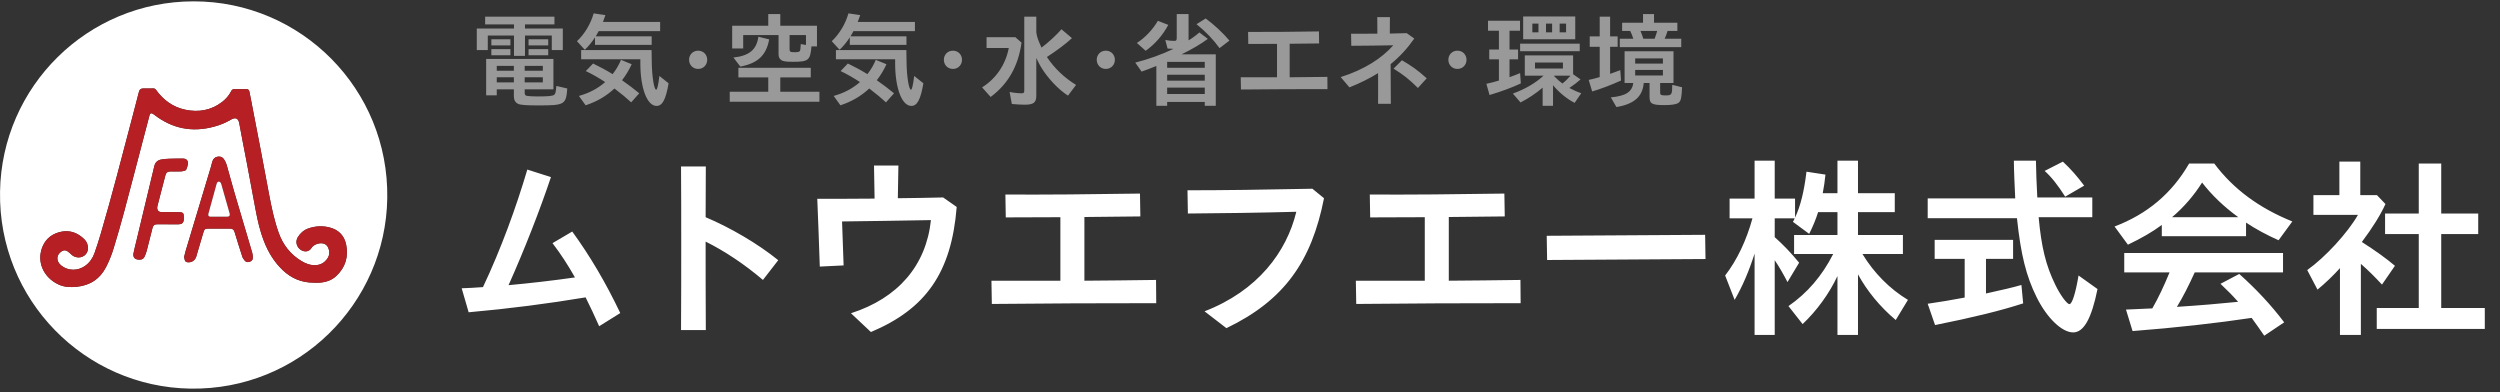 <svg width="446" height="70" viewBox="0 0 446 70" fill="none" xmlns="http://www.w3.org/2000/svg">
<rect x="0" y="0" width="446" height="70" fill="#333333" stroke="none"/>
<g clip-path="url(#clip0_2473_1567)">
<path d="M34.554 0.242C53.694 0.233 69.389 15.884 69.088 35.354C68.799 54.205 53.299 69.637 33.952 69.33C15.102 69.029 -0.31 53.52 0.006 34.188C0.31 15.409 15.636 0.236 34.554 0.242ZM55.935 50.429C56.295 50.429 56.658 50.45 57.018 50.426C58.128 50.347 59.158 50.013 59.979 49.249C61.611 47.726 62.196 45.828 61.759 43.655C61.422 41.984 60.356 40.942 58.697 40.55C57.449 40.255 56.203 40.334 54.996 40.759C54.199 41.043 53.579 41.586 53.139 42.309C52.732 42.979 52.832 43.758 53.364 44.325C53.945 44.945 55.023 45.104 55.524 44.29C55.778 43.879 56.191 43.623 56.664 43.484C57.467 43.251 58.199 43.472 58.5 44.086C58.827 44.756 58.854 45.447 58.432 46.09C57.918 46.87 57.171 47.286 56.242 47.309C55.335 47.333 54.515 47.017 53.756 46.554C51.817 45.376 50.494 43.684 49.733 41.562C48.945 39.366 48.466 37.087 48.03 34.802C47.522 32.134 47.032 29.462 46.521 26.794C45.94 23.745 45.343 20.695 44.753 17.649C44.67 17.218 44.591 16.787 44.499 16.359C44.434 16.061 44.278 15.908 44.042 15.905C43.283 15.899 42.524 15.899 41.769 15.905C41.55 15.905 41.373 16.011 41.273 16.215C40.877 17.012 40.31 17.667 39.608 18.201C37.651 19.695 35.434 20.07 33.075 19.577C30.87 19.116 29.161 17.865 27.851 16.049C27.73 15.884 27.585 15.775 27.375 15.775C26.759 15.775 26.142 15.769 25.528 15.784C25.105 15.793 24.893 15.976 24.79 16.38C24.373 17.974 23.963 19.571 23.544 21.162C21.743 27.984 19.999 34.823 18.009 41.595C17.658 42.793 17.277 43.989 16.858 45.166C16.542 46.052 16.017 46.816 15.246 47.389C13.912 48.378 12.117 48.36 10.895 47.342C9.971 46.571 10.025 45.438 11.011 44.824C11.362 44.605 11.71 44.591 12.044 44.824C12.28 44.989 12.501 45.181 12.708 45.382C12.953 45.624 13.236 45.78 13.564 45.866C14.65 46.149 15.689 45.4 15.698 44.307C15.704 43.696 15.503 43.13 15.072 42.705C13.921 41.574 12.537 41.004 10.919 41.341C9.446 41.648 8.277 42.459 7.648 43.865C6.438 46.58 7.707 49.473 10.447 50.754C11.459 51.229 12.569 51.274 13.676 51.161C16.055 50.922 17.823 49.783 18.927 47.637C19.476 46.571 19.922 45.459 20.267 44.316C20.923 42.164 21.552 40.007 22.133 37.834C23.364 33.238 24.556 28.63 25.764 24.028C26.071 22.859 26.378 21.69 26.688 20.521C26.767 20.217 26.945 20.129 27.225 20.27C27.331 20.324 27.429 20.397 27.523 20.471C30.72 22.948 34.274 23.65 38.173 22.599C39.236 22.313 40.252 21.909 41.202 21.342C41.84 20.961 42.495 20.929 42.684 21.985C43.112 24.373 43.599 26.75 44.05 29.135C44.573 31.895 45.093 34.655 45.6 37.415C45.957 39.36 46.397 41.279 47.129 43.124C47.891 45.039 48.933 46.763 50.447 48.198C51.997 49.665 53.815 50.424 55.941 50.426L55.935 50.429ZM32.848 45.851C32.895 46.075 32.916 46.253 32.972 46.418C33.04 46.622 33.191 46.746 33.406 46.778C34.144 46.893 34.802 46.48 35.015 45.769C35.077 45.565 35.13 45.361 35.189 45.157C35.555 43.918 35.906 42.672 36.29 41.435C36.473 40.845 36.612 40.777 37.235 40.777C37.412 40.777 37.589 40.777 37.766 40.777C38.849 40.777 39.933 40.777 41.016 40.777C41.488 40.777 41.716 40.969 41.843 41.382C42.294 42.855 42.749 44.328 43.227 45.792C43.312 46.058 43.498 46.303 43.684 46.518C43.903 46.772 44.204 46.808 44.523 46.701C44.839 46.598 45.084 46.406 45.095 46.067C45.107 45.742 45.087 45.397 44.995 45.087C43.938 41.485 42.855 37.89 41.801 34.289C41.326 32.668 40.904 31.033 40.434 29.409C40.337 29.07 40.166 28.739 39.974 28.441C39.788 28.152 39.511 27.945 39.133 27.936C38.516 27.922 38.105 28.187 37.899 28.772C37.795 29.064 37.745 29.374 37.657 29.669C36.142 34.714 34.622 39.756 33.108 44.797C33.002 45.154 32.928 45.521 32.845 45.848L32.848 45.851ZM29.902 40.004C29.902 40.004 29.902 40.015 29.902 40.018C30.555 40.018 31.204 40.024 31.856 40.018C32.429 40.01 32.727 39.77 32.783 39.236C32.816 38.938 32.789 38.628 32.769 38.327C32.751 38.076 32.589 37.934 32.346 37.887C32.228 37.866 32.107 37.852 31.989 37.852C30.921 37.846 29.849 37.84 28.781 37.837C28.397 37.837 28.128 37.639 28.06 37.279C28.034 37.131 28.034 36.963 28.072 36.819C28.314 35.844 28.568 34.873 28.822 33.902C29.049 33.025 29.279 32.152 29.507 31.275C29.625 30.814 29.914 30.587 30.395 30.587C31.033 30.587 31.67 30.602 32.308 30.581C32.55 30.572 32.792 30.502 33.025 30.428C33.114 30.401 33.208 30.304 33.244 30.215C33.35 29.938 33.453 29.657 33.512 29.368C33.648 28.707 33.297 28.288 32.63 28.291C31.809 28.297 30.986 28.294 30.165 28.323C29.687 28.341 29.203 28.376 28.733 28.468C28.108 28.589 27.694 28.973 27.538 29.616C26.463 34.106 25.383 38.596 24.308 43.088C24.143 43.776 23.963 44.461 23.824 45.152C23.677 45.884 24.028 46.294 24.772 46.321C24.837 46.321 24.899 46.315 24.964 46.318C25.362 46.321 25.646 46.138 25.796 45.774C25.938 45.435 26.085 45.096 26.177 44.741C26.531 43.395 26.865 42.04 27.201 40.691C27.319 40.219 27.576 40.01 28.057 40.01C28.674 40.01 29.288 40.01 29.905 40.01L29.902 40.004Z" fill="white"/>
<path d="M55.935 50.428C53.806 50.425 51.991 49.667 50.441 48.2C48.927 46.765 47.885 45.041 47.123 43.125C46.391 41.283 45.952 39.362 45.594 37.416C45.09 34.654 44.567 31.894 44.045 29.137C43.593 26.752 43.106 24.375 42.678 21.987C42.489 20.93 41.834 20.96 41.196 21.344C40.249 21.91 39.233 22.315 38.167 22.601C34.268 23.652 30.714 22.95 27.517 20.473C27.423 20.399 27.325 20.325 27.219 20.272C26.939 20.131 26.762 20.216 26.682 20.523C26.375 21.692 26.065 22.861 25.758 24.03C24.551 28.632 23.358 33.24 22.127 37.836C21.546 40.008 20.917 42.166 20.262 44.318C19.913 45.46 19.468 46.57 18.922 47.639C17.817 49.782 16.049 50.924 13.67 51.163C12.563 51.276 11.453 51.231 10.441 50.756C7.702 49.475 6.435 46.582 7.642 43.866C8.268 42.458 9.437 41.647 10.913 41.343C12.531 41.006 13.915 41.576 15.066 42.706C15.497 43.128 15.698 43.698 15.692 44.309C15.683 45.401 14.644 46.151 13.558 45.868C13.23 45.782 12.947 45.623 12.702 45.384C12.495 45.18 12.274 44.991 12.038 44.826C11.704 44.593 11.356 44.607 11.005 44.826C10.019 45.443 9.966 46.573 10.889 47.344C12.112 48.362 13.906 48.38 15.241 47.391C16.011 46.818 16.536 46.054 16.852 45.168C17.274 43.99 17.652 42.798 18.003 41.596C19.993 34.825 21.738 27.985 23.538 21.164C23.957 19.57 24.371 17.976 24.784 16.382C24.89 15.977 25.1 15.794 25.522 15.785C26.139 15.771 26.756 15.777 27.37 15.777C27.579 15.777 27.724 15.886 27.845 16.051C29.155 17.866 30.865 19.118 33.07 19.578C35.431 20.072 37.648 19.694 39.602 18.203C40.302 17.669 40.871 17.013 41.267 16.216C41.367 16.013 41.544 15.909 41.763 15.906C42.522 15.9 43.28 15.9 44.036 15.906C44.272 15.906 44.428 16.063 44.493 16.361C44.588 16.789 44.664 17.22 44.747 17.651C45.338 20.7 45.934 23.747 46.515 26.796C47.026 29.464 47.516 32.136 48.024 34.804C48.458 37.092 48.936 39.368 49.727 41.564C50.489 43.686 51.811 45.378 53.75 46.556C54.509 47.016 55.333 47.335 56.236 47.311C57.169 47.288 57.915 46.871 58.426 46.092C58.848 45.449 58.822 44.758 58.494 44.088C58.193 43.471 57.458 43.249 56.658 43.486C56.186 43.624 55.772 43.881 55.519 44.291C55.017 45.109 53.939 44.947 53.358 44.327C52.826 43.76 52.723 42.981 53.133 42.311C53.573 41.587 54.193 41.044 54.99 40.761C56.197 40.333 57.446 40.256 58.692 40.551C60.351 40.944 61.416 41.986 61.753 43.657C62.19 45.829 61.608 47.727 59.973 49.251C59.149 50.018 58.122 50.349 57.012 50.428C56.652 50.455 56.292 50.431 55.929 50.431L55.935 50.428Z" fill="#B61F23"/>
<path d="M32.848 45.85C32.928 45.522 33.002 45.156 33.111 44.799C34.625 39.754 36.143 34.713 37.66 29.671C37.748 29.373 37.799 29.063 37.902 28.773C38.109 28.189 38.519 27.923 39.136 27.938C39.511 27.947 39.791 28.154 39.977 28.443C40.169 28.741 40.34 29.072 40.438 29.411C40.907 31.035 41.329 32.67 41.804 34.291C42.861 37.892 43.941 41.487 44.998 45.088C45.09 45.398 45.11 45.744 45.099 46.068C45.087 46.408 44.839 46.597 44.526 46.703C44.207 46.809 43.906 46.774 43.688 46.52C43.502 46.304 43.316 46.059 43.23 45.794C42.752 44.33 42.297 42.857 41.846 41.384C41.719 40.971 41.491 40.779 41.019 40.779C39.936 40.779 38.852 40.779 37.769 40.779C37.592 40.779 37.415 40.779 37.238 40.779C36.618 40.779 36.479 40.846 36.293 41.437C35.91 42.671 35.555 43.916 35.192 45.159C35.133 45.363 35.08 45.569 35.018 45.77C34.803 46.482 34.144 46.895 33.409 46.78C33.194 46.747 33.04 46.623 32.975 46.42C32.922 46.254 32.899 46.077 32.851 45.853L32.848 45.85ZM39.044 38.656C39.531 38.656 40.021 38.656 40.508 38.656C40.907 38.656 41.072 38.444 40.963 38.054C40.473 36.321 39.977 34.589 39.481 32.856C39.398 32.569 39.233 32.401 39.041 32.398C38.844 32.395 38.714 32.54 38.625 32.865C38.327 33.948 38.029 35.031 37.731 36.115C37.545 36.788 37.356 37.461 37.176 38.137C37.087 38.464 37.235 38.653 37.557 38.653C38.053 38.653 38.548 38.653 39.044 38.653V38.656Z" fill="#B61F23"/>
<path d="M29.902 40.004C29.286 40.004 28.672 40.004 28.055 40.004C27.57 40.004 27.314 40.214 27.199 40.686C26.862 42.038 26.529 43.39 26.174 44.736C26.083 45.09 25.935 45.429 25.794 45.769C25.643 46.132 25.363 46.318 24.961 46.312C24.896 46.312 24.834 46.318 24.769 46.315C24.025 46.288 23.677 45.875 23.822 45.146C23.96 44.452 24.14 43.768 24.306 43.083C25.383 38.593 26.461 34.103 27.535 29.61C27.689 28.967 28.105 28.583 28.731 28.462C29.2 28.371 29.684 28.335 30.162 28.318C30.983 28.288 31.803 28.291 32.627 28.285C33.294 28.282 33.645 28.701 33.51 29.363C33.451 29.652 33.347 29.935 33.241 30.21C33.209 30.298 33.111 30.396 33.023 30.422C32.789 30.493 32.547 30.567 32.305 30.576C31.668 30.596 31.03 30.582 30.392 30.582C29.911 30.582 29.622 30.809 29.504 31.27C29.277 32.146 29.047 33.02 28.819 33.897C28.568 34.868 28.311 35.839 28.069 36.813C28.034 36.961 28.031 37.126 28.058 37.273C28.125 37.634 28.394 37.828 28.778 37.831C29.846 37.837 30.918 37.84 31.986 37.846C32.105 37.846 32.226 37.861 32.344 37.882C32.586 37.926 32.748 38.071 32.766 38.321C32.786 38.623 32.813 38.932 32.781 39.231C32.721 39.765 32.426 40.007 31.854 40.013C31.201 40.022 30.552 40.013 29.899 40.013C29.899 40.007 29.899 40.001 29.899 39.998L29.902 40.004Z" fill="#B61F23"/>
<path d="M39.044 38.655C38.548 38.655 38.053 38.655 37.557 38.655C37.235 38.655 37.09 38.467 37.176 38.139C37.356 37.463 37.545 36.79 37.731 36.117C38.029 35.033 38.327 33.95 38.625 32.867C38.714 32.542 38.844 32.398 39.041 32.4C39.23 32.403 39.399 32.572 39.481 32.858C39.977 34.591 40.47 36.323 40.963 38.056C41.072 38.446 40.907 38.658 40.508 38.658C40.021 38.658 39.531 38.658 39.044 38.658V38.655Z" fill="white"/>
</g>
<path d="M83.607 55.71L82.364 51.427C83.538 51.392 84.816 51.323 86.163 51.219C89.411 44.345 92.105 36.918 94.074 30.25L98.289 31.598C96.32 37.47 93.556 44.552 90.724 50.874C94.558 50.529 98.704 50.045 102.573 49.492C101.363 47.35 100.051 45.312 98.565 43.378L102.089 41.305C105.267 45.692 107.996 50.287 110.656 55.849L106.891 58.198C106.096 56.401 105.302 54.709 104.473 53.05C97.84 54.156 90.965 55.054 83.607 55.71ZM121.496 58.889C121.531 53.499 121.531 48.352 121.531 43.481C121.531 38.61 121.531 33.981 121.496 29.698H125.918C125.918 32.599 125.883 35.605 125.883 38.748C130.305 40.614 135.211 43.481 138.838 46.418L136.109 49.941C132.827 47.143 129.234 44.759 125.883 43.101C125.883 48.041 125.883 53.292 125.918 58.889H121.496ZM155.371 59.234L151.813 55.883C160.207 53.188 165.216 47.385 166.08 39.267C161.278 39.37 154.922 39.439 150.223 39.508C150.327 42.099 150.396 44.725 150.5 47.35L146.251 47.558C146.113 43.516 145.974 39.508 145.802 35.467C148.945 35.467 152.434 35.467 156.027 35.432L155.923 29.525H160.276L160.173 35.363C162.936 35.328 165.665 35.294 168.256 35.225L170.674 36.918C169.742 48.663 165.147 55.123 155.371 59.234ZM176.943 54.225L176.874 50.079H189.172V38.748C185.891 38.748 182.712 38.783 179.431 38.783L179.361 34.707C186.892 34.741 194.216 34.672 203.371 34.534L203.44 38.61L193.456 38.714V50.079C197.601 50.045 201.816 50.01 206.238 49.941L206.272 54.087C196.185 54.087 186.858 54.121 176.943 54.225ZM218.792 58.543L214.888 55.538C224.388 51.876 229.535 44.932 231.263 37.781C225.01 37.954 217.306 38.058 211.917 38.092L211.848 33.947C218.205 33.947 225.528 33.843 234.13 33.67L236.203 35.363C233.992 46.59 229.155 53.569 218.792 58.543ZM241.952 54.225L241.883 50.079H254.181V38.748C250.899 38.748 247.721 38.783 244.439 38.783L244.37 34.707C251.901 34.741 259.225 34.672 268.379 34.534L268.448 38.61L258.465 38.714V50.079C262.61 50.045 266.825 50.01 271.247 49.941L271.281 54.087C261.194 54.087 251.867 54.121 241.952 54.225ZM276.005 46.383L275.935 42.065L304.194 41.892L304.263 46.21L276.005 46.383ZM313.017 59.752V45.243C312.015 48.387 310.875 51.047 309.459 53.499L307.766 49.147C309.908 46.383 311.566 42.859 312.637 38.956H308.561V35.432H313.017V28.661H316.61V35.432H320.237V38.818C321.205 36.779 321.861 34.119 322.275 30.63L325.661 31.148C325.557 32.254 325.385 33.394 325.177 34.465H327.803V28.661H331.465V34.465H338.028V37.85H331.465V41.927H339.479V45.312H332.259C334.332 48.732 337.165 51.565 340.377 53.499L338.201 57.092C335.403 54.743 333.054 51.876 331.465 48.939V59.752H327.803V49.25C326.317 52.394 324.141 55.399 321.585 57.818L319.063 54.605C322.414 52.29 325.039 49.25 327.043 45.312H320.065V41.927H327.803V37.85H324.348C323.968 39.094 323.415 40.407 322.759 41.719L319.857 39.578C319.961 39.405 320.065 39.232 320.168 38.956H316.61V42.307C318.268 43.792 319.477 45.07 320.963 46.867L318.89 50.321C318.095 48.801 317.508 47.765 316.61 46.418V59.752H313.017ZM369.845 59.303C367.841 59.303 365.146 56.712 363.315 52.981C361.485 49.285 360.517 45.485 359.826 38.921H343.901V35.398H359.515C359.412 33.325 359.274 30.043 359.274 28.661H363.212C363.246 30.527 363.315 32.807 363.454 35.225H373.265V38.748H363.695C364.179 44.069 364.974 47.35 366.666 50.805C367.53 52.601 368.739 54.259 369.188 54.259C369.672 54.259 370.294 52.256 370.812 49.147L374.197 51.565C373.126 56.85 371.745 59.303 369.845 59.303ZM368.428 35.087C367.185 33.118 366.01 31.598 364.766 30.492L368.014 28.834C369.499 30.216 370.57 31.459 371.814 33.118L368.428 35.087ZM345.214 57.99L343.901 54.19C345.455 53.983 348.737 53.43 350.499 53.085V46.176H345.145V42.79H359.135V46.176H354.299V52.359C357.27 51.703 359.066 51.288 360.621 50.839L360.932 54.121C357.028 55.399 351.95 56.643 345.214 57.99ZM379.621 43.654L377.237 40.407C383.075 38.196 387.463 34.499 390.537 29.179H395.028C398.414 33.705 402.974 37.09 408.95 39.508L406.497 42.859C404.39 41.927 402.421 40.856 400.694 39.716V42.134H385.666V40.13C384.043 41.339 382.074 42.479 379.621 43.654ZM387.497 38.748H399.312C396.79 36.918 394.579 34.81 392.852 32.565C391.401 34.879 389.57 36.987 387.497 38.748ZM403.941 59.89C403.181 58.785 402.455 57.748 401.695 56.712C395.477 57.645 388.085 58.474 380.45 59.061L379.275 55.227L383.974 55.019C385.045 53.154 386.046 51.047 387.048 48.594H378.965V45.139H407.292V48.594H391.539C390.468 50.943 389.501 52.878 388.361 54.743C392.195 54.501 396.272 54.156 399.277 53.845C398.172 52.601 397.585 52.014 396.134 50.632L399.485 48.87C402.525 51.599 405.185 54.432 407.499 57.507L403.941 59.89ZM417.448 59.752V47.834C416.239 49.181 414.823 50.529 413.441 51.669L411.61 48.179C414.823 45.899 418.795 41.581 420.661 38.334H412.715V34.81H417.345V28.834H421.075V34.81H424.046L425.566 36.399C424.634 38.438 423.217 40.683 421.352 43.17C423.735 44.69 425.67 46.072 427.259 47.419L424.945 50.77C423.632 49.354 422.595 48.318 421.179 47.074V59.752H417.448ZM424.012 58.681V54.95H431.508V41.754H425.497V38.092H431.508V29.179H435.515V38.092H442.114V41.754H435.515V54.95H443.288V58.681H424.012Z" fill="white"/>
<path opacity="0.5" d="M91.694 9.969V6.333H87.021V8.933H85.058V5.096H91.694V4.351H86.549V2.969H98.912V4.351H93.658V5.096H100.403V8.933H98.439V6.333H93.658V9.969H91.694ZM87.658 8.096V7.005H91.058V8.096H87.658ZM94.294 8.096V7.005H97.803V8.096H94.294ZM87.658 9.86V8.769H91.058V9.86H87.658ZM94.294 9.86V8.769H97.803V9.86H94.294ZM96.076 18.805C93.93 18.805 92.876 18.733 92.439 18.533C91.93 18.296 91.676 17.842 91.676 17.187V15.933H88.621V17.006H86.73V10.515H98.73V15.933H93.603V16.478C93.603 16.878 93.676 17.006 93.948 17.096C94.203 17.151 94.985 17.206 95.858 17.206C97.821 17.206 98.585 17.133 98.858 16.915C99.076 16.751 99.148 16.587 99.258 15.333L101.203 15.787C100.985 18.66 100.73 18.805 96.076 18.805ZM88.621 12.624H91.676V11.751H88.621V12.624ZM93.603 12.624H96.839V11.751H93.603V12.624ZM88.621 14.696H91.676V13.787H88.621V14.696ZM93.603 14.696H96.839V13.787H93.603V14.696ZM104.33 8.878L102.93 7.351C104.312 6.042 105.348 4.315 105.912 2.387L108.003 2.696C107.858 3.151 107.73 3.496 107.567 3.915H117.767V5.551H106.803C106.567 6.005 106.348 6.369 106.276 6.478H116.258V8.005H106.148V6.66C105.603 7.515 104.985 8.26 104.33 8.878ZM117.13 18.896C115.439 18.896 114.239 15.733 114.239 11.278V10.569H103.676V8.933H116.239L116.276 11.206C116.312 13.66 116.694 16.006 117.058 16.006C117.239 16.006 117.421 15.26 117.639 13.551L119.276 14.86C118.785 17.769 118.167 18.896 117.13 18.896ZM104.476 18.787L103.276 17.115C105.148 16.587 106.621 15.806 107.967 14.642C106.821 13.896 105.621 13.206 104.512 12.678L105.803 11.333C107.003 11.915 108.003 12.442 109.294 13.224C109.912 12.442 110.421 11.569 110.785 10.678L112.694 11.46C112.203 12.515 111.639 13.46 110.967 14.315C112.058 15.078 112.985 15.769 114.039 16.642L112.603 18.26C111.694 17.424 111.039 16.878 109.621 15.787C108.094 17.187 106.53 18.096 104.476 18.787ZM124.548 12.296C123.585 12.296 122.93 11.551 122.93 10.66C122.93 9.787 123.585 9.042 124.548 9.042C125.512 9.042 126.167 9.787 126.167 10.66C126.167 11.551 125.512 12.296 124.548 12.296ZM141.458 11.024C140.258 11.024 139.712 10.951 139.367 10.715C139.058 10.496 138.894 10.169 138.894 9.696V6.26H132.585V8.642H130.621V4.587H137.058V2.515H139.203V4.587H145.748V8.278H144.767C144.548 10.769 144.239 11.024 141.458 11.024ZM141.785 9.315C142.385 9.315 142.658 9.242 142.73 9.042C142.785 8.915 142.803 8.751 142.858 7.86L143.785 8.024V6.26H140.858V8.733C140.858 9.242 140.967 9.315 141.785 9.315ZM132.076 11.878L130.839 10.26C133.658 9.969 134.985 8.86 135.294 6.551L137.221 7.024C136.712 9.86 135.185 11.296 132.076 11.878ZM130.185 18.151V16.369H137.058V13.806H131.73V12.096H144.639V13.806H139.203V16.369H146.185V18.151H130.185ZM149.785 8.878L148.385 7.351C149.767 6.042 150.803 4.315 151.367 2.387L153.458 2.696C153.312 3.151 153.185 3.496 153.021 3.915H163.221V5.551H152.258C152.021 6.005 151.803 6.369 151.73 6.478H161.712V8.005H151.603V6.66C151.058 7.515 150.439 8.26 149.785 8.878ZM162.585 18.896C160.894 18.896 159.694 15.733 159.694 11.278V10.569H149.13V8.933H161.694L161.73 11.206C161.767 13.66 162.148 16.006 162.512 16.006C162.694 16.006 162.876 15.26 163.094 13.551L164.73 14.86C164.239 17.769 163.621 18.896 162.585 18.896ZM149.93 18.787L148.73 17.115C150.603 16.587 152.076 15.806 153.421 14.642C152.276 13.896 151.076 13.206 149.967 12.678L151.258 11.333C152.458 11.915 153.458 12.442 154.748 13.224C155.367 12.442 155.876 11.569 156.239 10.678L158.148 11.46C157.658 12.515 157.094 13.46 156.421 14.315C157.512 15.078 158.439 15.769 159.494 16.642L158.058 18.26C157.148 17.424 156.494 16.878 155.076 15.787C153.548 17.187 151.985 18.096 149.93 18.787ZM170.003 12.296C169.039 12.296 168.385 11.551 168.385 10.66C168.385 9.787 169.039 9.042 170.003 9.042C170.967 9.042 171.621 9.787 171.621 10.66C171.621 11.551 170.967 12.296 170.003 12.296ZM182.821 18.678C182.185 18.678 181.312 18.624 180.512 18.551L180.112 16.405C180.93 16.569 181.658 16.642 182.258 16.642C182.639 16.642 182.73 16.551 182.73 16.151V2.969H184.876V5.769C184.985 6.533 185.167 7.115 185.803 8.496C187.076 7.533 188.367 6.351 189.367 5.224L191.239 6.805C190.094 7.86 188.603 8.969 186.767 10.169C188.094 12.169 189.839 13.842 191.967 15.151L190.53 17.06C188.839 15.987 186.948 13.987 185.767 12.042C185.53 11.678 185.185 11.024 184.876 10.333V17.078C184.876 18.296 184.385 18.678 182.821 18.678ZM176.73 17.296L175.203 15.587C177.712 14.005 179.385 11.551 179.967 8.569H176.003V6.642H181.148L182.239 7.605C181.658 11.806 179.858 14.969 176.73 17.296ZM197.276 12.296C196.312 12.296 195.658 11.551 195.658 10.66C195.658 9.787 196.312 9.042 197.276 9.042C198.239 9.042 198.894 9.787 198.894 10.66C198.894 11.551 198.239 12.296 197.276 12.296ZM206.294 18.878V11.769C205.185 12.224 204.276 12.569 203.658 12.769L202.53 11.169C204.912 10.569 207.312 9.696 209.348 8.715C209.221 8.715 208.494 8.678 208.294 8.66L207.894 7.133C208.476 7.242 209.039 7.296 209.458 7.296C209.839 7.296 209.93 7.205 209.93 6.769V2.515H212.039V7.205C212.73 6.787 213.439 6.26 213.967 5.787L215.476 6.933C214.258 7.842 212.639 8.787 210.785 9.696H216.894V18.878H214.93V18.187H208.221V18.878H206.294ZM217.567 8.587C216.494 7.096 215.094 5.624 213.458 4.315L215.094 3.296C216.603 4.405 218.167 5.86 219.33 7.242L217.567 8.587ZM204.385 9.06L202.821 7.66C204.258 6.751 205.639 5.296 206.567 3.715L208.421 4.442C207.439 6.278 206.058 7.878 204.385 9.06ZM208.221 12.096H214.93V11.042H208.221V12.096ZM208.221 14.387H214.93V13.333H208.221V14.387ZM208.221 16.769H214.93V15.624H208.221V16.769ZM221.385 15.969L221.348 13.787H227.821V7.824C226.094 7.824 224.421 7.842 222.694 7.842L222.658 5.696C226.621 5.715 230.476 5.678 235.294 5.605L235.33 7.751L230.076 7.805V13.787C232.258 13.769 234.476 13.751 236.803 13.715L236.821 15.896C231.512 15.896 226.603 15.915 221.385 15.969ZM240.741 15.587L239.178 13.751C243.378 12.442 246.578 10.351 248.56 8.078C246.16 8.133 243.269 8.151 241.069 8.169L241.032 6.024C242.596 6.024 244.16 6.024 245.723 6.005C245.723 5.042 245.723 4.078 245.705 3.06H247.96C247.941 4.06 247.941 5.024 247.941 5.987C248.96 5.969 249.978 5.951 250.96 5.915L252.305 6.878C251.105 8.605 249.723 10.115 248.087 11.442C248.087 13.787 248.105 16.151 248.123 18.515H245.85C245.869 16.696 245.85 14.86 245.85 13.042C244.341 13.987 242.65 14.824 240.741 15.587ZM252.96 15.696C251.287 14.042 250.341 13.333 248.614 12.242L250.105 10.751C251.832 11.769 252.814 12.424 254.523 13.969L252.96 15.696ZM260.007 12.296C259.043 12.296 258.388 11.551 258.388 10.66C258.388 9.787 259.043 9.042 260.007 9.042C260.97 9.042 261.625 9.787 261.625 10.66C261.625 11.551 260.97 12.296 260.007 12.296ZM271.734 7.005V2.933H281.025V7.005H271.734ZM265.734 16.951L265.17 14.951C265.861 14.806 266.843 14.551 267.407 14.369V10.587H265.679V8.842H267.407V5.478H265.461V3.696H271.17V5.478H269.298V8.842H270.825V10.587H269.298V13.769C269.952 13.533 270.552 13.315 271.188 13.042L271.316 14.878C269.879 15.569 267.861 16.315 265.734 16.951ZM273.37 5.769H274.461V4.205H273.37V5.769ZM275.807 5.769H276.898V4.205H275.807V5.769ZM278.243 5.769H279.388V4.205H278.243V5.769ZM271.188 9.133V7.787H281.825V9.133H271.188ZM275.207 18.878V15.642C273.952 16.696 272.679 17.551 271.261 18.278L269.898 16.696C272.134 15.878 273.952 14.806 275.37 13.496H272.025V9.878H280.643V13.242L281.97 14.169C281.516 14.587 280.679 15.224 279.97 15.696C280.679 16.078 281.534 16.46 282.098 16.624L280.916 18.351C279.552 17.66 278.17 16.533 277.061 15.206V18.878H275.207ZM273.843 12.224H278.825V11.151H273.843V12.224ZM278.734 14.896C279.225 14.515 279.752 14.005 280.188 13.496H277.298L277.243 13.569C277.898 14.242 278.316 14.605 278.734 14.896ZM288.97 8.405V6.915H291.388C291.17 6.26 291.043 5.933 290.825 5.515H289.388V4.06H293.116V2.515H295.079V4.06H299.243V5.515H297.497C297.352 5.987 297.225 6.351 296.97 6.915H299.934V8.405H288.97ZM284.043 16.315L283.425 14.26C284.134 14.096 284.807 13.933 285.388 13.751V8.351H283.607V6.496H285.388V2.969H287.243V6.496H288.588V8.351H287.243V13.169L287.37 13.133L289.061 12.515L289.188 14.369C287.461 15.151 285.497 15.896 284.043 16.315ZM293.17 6.915H295.188C295.461 6.115 295.552 5.86 295.643 5.515H292.661C292.843 5.951 293.079 6.587 293.17 6.915ZM288.37 19.096L287.37 17.369C290.025 17.133 291.188 16.387 291.37 14.806H289.825V9.151H298.552V14.806H296.17V16.533C296.17 16.933 296.334 17.024 297.097 17.024C298.243 17.024 298.316 16.915 298.334 15.133L300.079 15.569C300.007 17.405 299.879 18.006 299.479 18.315C299.116 18.605 298.261 18.751 296.97 18.751C294.716 18.751 294.279 18.515 294.279 17.278V14.806H293.243C293.043 17.242 291.497 18.587 288.37 19.096ZM291.716 11.351H296.661V10.424H291.716V11.351ZM291.716 13.46H296.661V12.478H291.716V13.46Z" fill="white"/>
<defs>
<clipPath id="clip0_2473_1567">
<rect width="69.094" height="69.091" fill="white" transform="translate(0 0.242)"/>
</clipPath>
</defs>
</svg>
